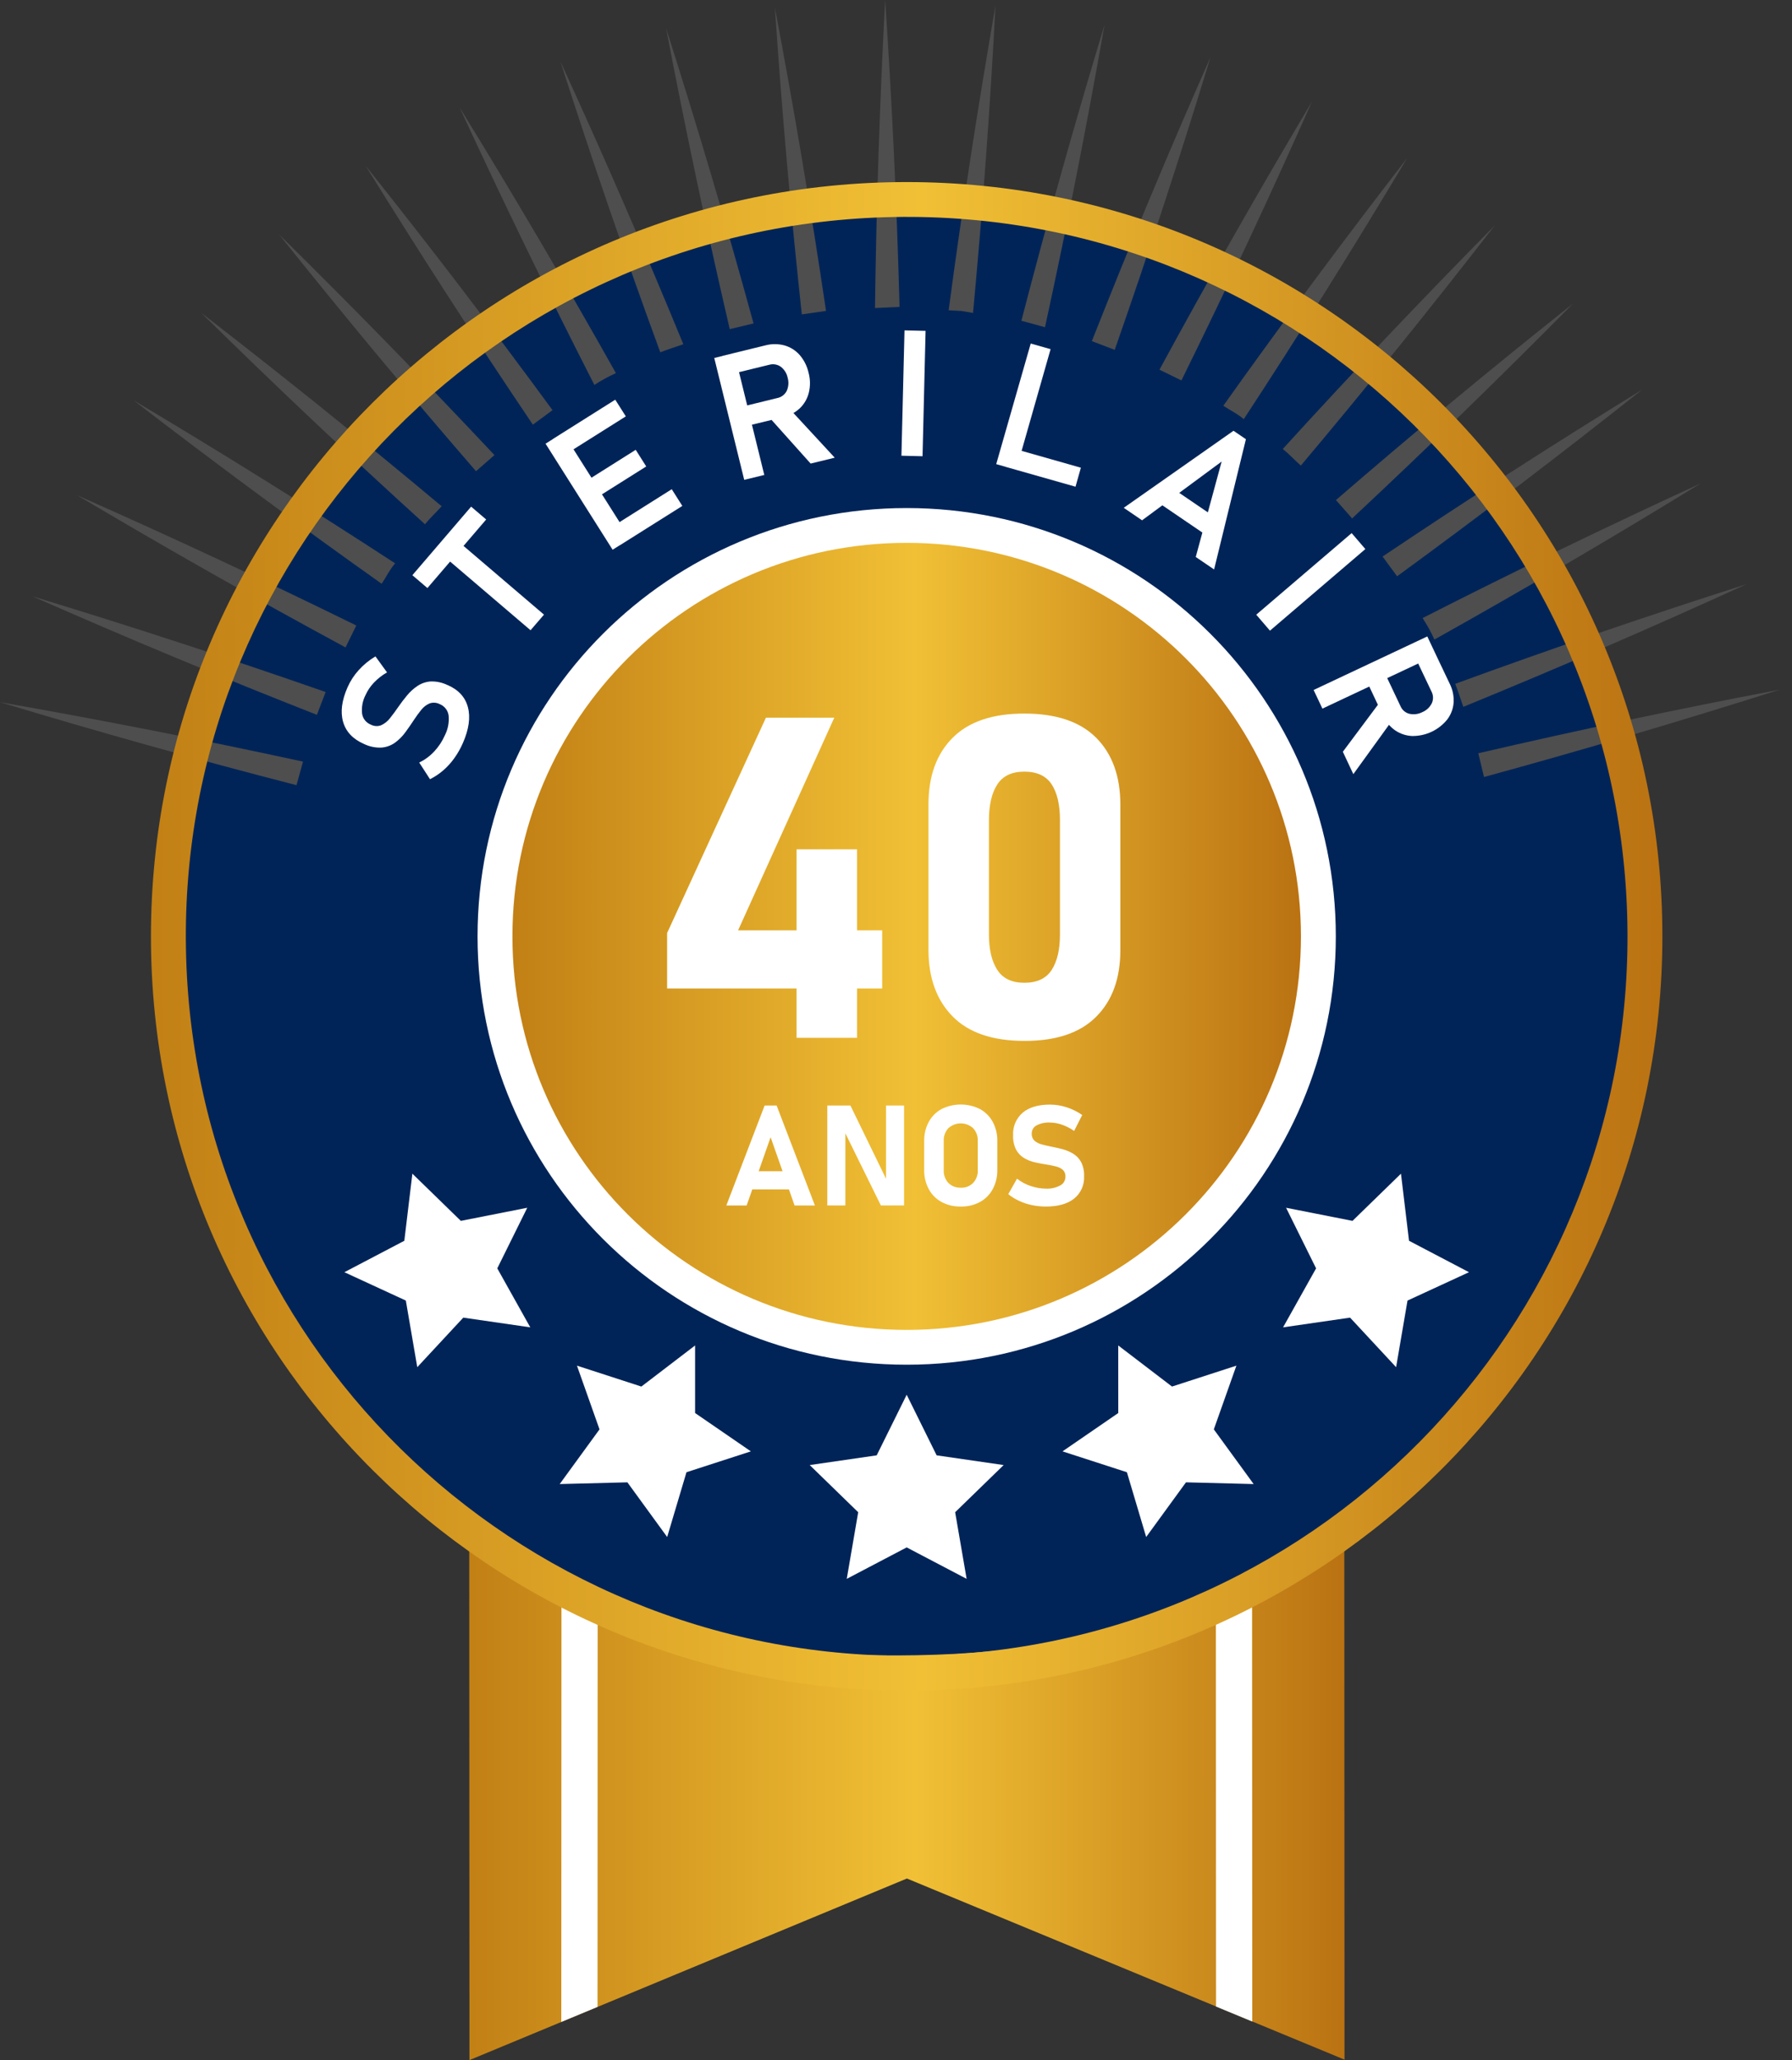 <svg width="134" height="154" viewBox="0 0 134 154" fill="none" xmlns="http://www.w3.org/2000/svg">
<rect x="0" y="0" width="134" height="154" fill="#333333" stroke="none"/>
<circle cx="67.969" cy="69.87" r="54.66" fill="#012458"/>
<g clip-path="url(#clip0_15_1642)">
<path d="M0 52.491C7.589 53.821 15.142 55.302 22.657 56.934L22.172 58.695C14.735 56.78 7.344 54.711 0 52.491Z" fill="#4E4E4E"/>
<path d="M2.429 44.577C9.798 46.819 17.105 49.204 24.35 51.732L23.696 53.436C16.555 50.633 9.466 47.68 2.429 44.577Z" fill="#4E4E4E"/>
<path d="M5.771 37.023C12.8 40.131 19.757 43.376 26.642 46.758L25.837 48.396C19.077 44.744 12.388 40.953 5.771 37.023Z" fill="#4E4E4E"/>
<path d="M9.979 29.919C16.562 33.837 23.084 37.901 29.546 42.111C29.143 42.573 28.878 43.133 28.539 43.639C22.267 39.19 16.081 34.616 9.979 29.919Z" fill="#4E4E4E"/>
<path d="M15.049 23.387C21.142 28.094 27.134 32.913 33.025 37.844C32.623 38.296 32.164 38.716 31.779 39.19C26.07 34.015 20.526 28.774 15.049 23.387Z" fill="#4E4E4E"/>
<path d="M20.874 17.532C26.352 22.925 31.718 28.421 36.973 34.019L35.595 35.224C30.573 29.433 25.666 23.535 20.874 17.532Z" fill="#4E4E4E"/>
<path d="M27.34 12.389C32.126 18.39 36.784 24.481 41.316 30.662L39.845 31.744C35.552 25.383 31.384 18.931 27.34 12.389Z" fill="#4E4E4E"/>
<path d="M34.369 8.032C38.382 14.544 42.294 21.194 46.055 27.893C45.496 28.144 44.958 28.439 44.445 28.774C40.952 21.931 37.593 15.017 34.369 8.032Z" fill="#4E4E4E"/>
<path d="M41.906 4.596C45.115 11.587 48.179 18.632 51.098 25.732C50.527 25.933 49.939 26.114 49.374 26.335C46.729 19.124 44.25 11.903 41.906 4.596Z" fill="#4E4E4E"/>
<path d="M49.808 2.108C52.141 9.428 54.321 16.785 56.347 24.178L54.568 24.604C52.834 17.146 51.248 9.648 49.808 2.108Z" fill="#4E4E4E"/>
<path d="M57.944 0.57C59.37 8.108 60.645 15.666 61.768 23.242L59.957 23.501C59.13 15.879 58.459 8.235 57.944 0.57Z" fill="#4E4E4E"/>
<path d="M66.189 0C66.702 7.649 67.061 15.297 67.266 22.945L65.428 23.027C65.529 15.354 65.783 7.679 66.189 0Z" fill="#4E4E4E"/>
<path d="M74.442 0.402C74.039 8.068 73.474 15.751 72.76 23.395C72.458 23.347 72.156 23.279 71.854 23.244L70.936 23.194C71.953 15.577 73.122 7.98 74.442 0.402Z" fill="#4E4E4E"/>
<path d="M82.594 1.853C81.262 9.425 79.777 16.961 78.141 24.461L76.376 23.977C78.3 16.56 80.372 9.185 82.594 1.853Z" fill="#4E4E4E"/>
<path d="M90.516 4.277C88.275 11.625 85.887 18.916 83.355 26.152L81.646 25.501C84.455 18.374 87.412 11.3 90.516 4.277Z" fill="#4E4E4E"/>
<path d="M98.095 7.612C94.98 14.627 91.729 21.569 88.343 28.439L86.701 27.636C90.36 20.892 94.158 14.217 98.095 7.612Z" fill="#4E4E4E"/>
<path d="M105.225 11.811C101.3 18.378 97.227 24.886 93.006 31.334C92.543 30.933 91.982 30.668 91.475 30.331C95.93 24.071 100.514 17.898 105.225 11.811Z" fill="#4E4E4E"/>
<path d="M111.761 16.867C107.047 22.947 102.217 28.926 97.272 34.804C96.819 34.403 96.399 33.945 95.924 33.561C101.11 27.867 106.362 22.337 111.761 16.867Z" fill="#4E4E4E"/>
<path d="M117.629 22.69C112.224 28.159 106.716 33.513 101.106 38.754L99.898 37.381C105.702 32.362 111.612 27.465 117.629 22.69Z" fill="#4E4E4E"/>
<path d="M122.783 29.136C116.769 33.909 110.665 38.557 104.47 43.079L103.386 41.603C109.761 37.322 116.227 33.166 122.783 29.136Z" fill="#4E4E4E"/>
<path d="M127.156 36.144C120.63 40.16 113.965 44.055 107.26 47.808C107.008 47.251 106.713 46.714 106.378 46.202C113.226 42.716 120.152 39.363 127.156 36.144Z" fill="#4E4E4E"/>
<path d="M130.603 43.667C123.597 46.87 116.537 49.927 109.421 52.84C109.22 52.27 109.038 51.683 108.817 51.119C116.034 48.481 123.27 46.007 130.603 43.667Z" fill="#4E4E4E"/>
<path d="M133.086 51.553C125.751 53.879 118.379 56.057 110.97 58.085L110.542 56.31C118.013 54.575 125.528 52.989 133.086 51.553Z" fill="#4E4E4E"/>
<path d="M87.834 120.413C80.698 123.105 73.259 123.826 65.698 123.744C55.759 123.627 42.739 122.445 35.088 115.222L35.104 154L67.815 140.426L100.538 153.966L100.522 113.662C96.534 116.352 92.346 118.712 87.834 120.413Z" fill="url(#paint0_linear_15_1642)"/>
<path d="M41.984 119.718L41.972 151.147L44.681 150.022L44.691 120.79C43.768 120.469 42.866 120.111 41.984 119.718Z" fill="white"/>
<path d="M90.919 119.129L90.931 149.996L93.64 151.117L93.626 117.804C92.736 118.27 91.835 118.714 90.919 119.129Z" fill="white"/>
<path d="M67.799 13.61C36.589 13.61 11.287 38.854 11.287 69.998C11.287 101.142 36.589 126.384 67.799 126.384C99.009 126.384 124.308 101.14 124.308 69.998C124.308 38.856 99.009 13.61 67.799 13.61ZM69.447 123.756C39.692 124.665 14.833 101.333 13.922 71.643C13.01 41.953 36.394 17.148 66.149 16.239C95.904 15.329 120.765 38.662 121.674 68.352C122.584 98.042 99.21 122.846 69.447 123.756Z" fill="url(#paint1_linear_15_1642)"/>
<path d="M67.799 102.017C85.522 102.017 99.888 87.682 99.888 69.998C99.888 52.314 85.522 37.979 67.799 37.979C50.077 37.979 35.71 52.314 35.71 69.998C35.71 87.682 50.077 102.017 67.799 102.017Z" fill="white"/>
<path d="M67.799 99.415C84.081 99.415 97.28 86.245 97.28 69.998C97.28 53.752 84.081 40.581 67.799 40.581C51.517 40.581 38.318 53.752 38.318 69.998C38.318 86.245 51.517 99.415 67.799 99.415Z" fill="url(#paint2_linear_15_1642)"/>
<path d="M67.799 104.262L70.039 108.792L75.049 109.519L71.423 113.045L72.281 118.025L67.799 115.674L63.317 118.025L64.173 113.045L60.548 109.519L65.557 108.792L67.799 104.262Z" fill="white"/>
<path d="M51.977 100.578V105.63L56.147 108.495L51.332 110.055L49.889 114.897L46.914 110.81L41.853 110.939L44.83 106.851L43.143 102.088L47.959 103.65L51.977 100.578Z" fill="white"/>
<path d="M39.426 90.285L37.185 94.815L39.652 99.224L34.643 98.498L31.202 102.202L30.347 97.222L25.752 95.102L30.234 92.753L30.836 87.737L34.46 91.265L39.426 90.285Z" fill="white"/>
<path d="M83.618 100.578L83.62 105.63L79.451 108.495L84.266 110.055L85.707 114.897L88.683 110.81L93.743 110.939L90.766 106.851L92.453 102.088L87.639 103.65L83.618 100.578Z" fill="white"/>
<path d="M96.169 90.285L98.413 94.815L95.944 99.224L100.955 98.498L104.396 102.202L105.249 97.222L109.846 95.102L105.362 92.753L104.76 87.737L101.136 91.265L96.169 90.285Z" fill="white"/>
<path d="M34.613 55.545C34.438 55.945 34.223 56.326 33.969 56.681C33.73 57.016 33.452 57.321 33.142 57.591C32.841 57.85 32.509 58.071 32.154 58.249L31.349 57.005C31.772 56.798 32.154 56.515 32.474 56.169C32.804 55.815 33.073 55.408 33.267 54.964C33.498 54.51 33.595 54 33.546 53.492C33.522 53.304 33.448 53.125 33.332 52.975C33.215 52.825 33.061 52.708 32.884 52.637C32.767 52.576 32.638 52.54 32.506 52.531C32.374 52.522 32.242 52.54 32.117 52.585C31.875 52.692 31.663 52.857 31.5 53.065C31.314 53.294 31.127 53.549 30.94 53.834C30.753 54.119 30.538 54.436 30.31 54.743C30.096 55.037 29.837 55.297 29.544 55.513C29.248 55.726 28.901 55.854 28.537 55.884C28.076 55.907 27.617 55.811 27.203 55.607C26.385 55.247 25.869 54.699 25.656 53.962C25.442 53.226 25.554 52.363 25.99 51.374C26.197 50.904 26.479 50.471 26.825 50.091C27.188 49.69 27.609 49.345 28.075 49.069L28.94 50.264C28.575 50.472 28.243 50.733 27.954 51.037C27.696 51.308 27.486 51.62 27.332 51.961C27.112 52.389 27.023 52.873 27.076 53.352C27.103 53.533 27.177 53.703 27.291 53.846C27.405 53.989 27.554 54.1 27.724 54.167C27.847 54.233 27.983 54.27 28.123 54.276C28.262 54.282 28.401 54.258 28.529 54.203C28.784 54.079 29.005 53.897 29.175 53.671C29.374 53.422 29.575 53.149 29.779 52.852C29.983 52.555 30.202 52.267 30.435 51.989C30.657 51.716 30.919 51.477 31.212 51.282C31.505 51.084 31.845 50.967 32.198 50.942C32.636 50.927 33.07 51.019 33.464 51.212H33.476C34.289 51.566 34.794 52.121 34.991 52.876C35.188 53.631 35.062 54.521 34.613 55.545Z" fill="white"/>
<path d="M31.961 43.959L30.836 42.999L35.229 37.874L36.354 38.834L31.961 43.959ZM39.672 47.113L33.118 41.519L34.124 40.352L40.678 45.947L39.672 47.113Z" fill="white"/>
<path d="M45.81 41.095L40.795 33.168L42.101 32.347L47.114 40.272L45.81 41.095ZM42.125 34.067L41.336 32.821L46.007 29.879L46.796 31.126L42.125 34.067ZM44.252 37.433L43.467 36.19L47.536 33.626L48.323 34.869L44.252 37.433ZM46.349 40.762L45.56 39.513L50.231 36.571L51.022 37.82L46.349 40.762Z" fill="white"/>
<path d="M55.65 35.87L53.41 26.76L54.912 26.395L57.151 35.505L55.65 35.87ZM55.34 31.963L54.996 30.521L58.139 29.752C58.287 29.721 58.425 29.657 58.544 29.565C58.663 29.473 58.76 29.356 58.828 29.222C58.967 28.915 58.992 28.569 58.9 28.244C58.835 27.916 58.653 27.622 58.387 27.417C58.264 27.329 58.123 27.27 57.975 27.244C57.826 27.218 57.673 27.226 57.528 27.266L54.384 28.035L54.032 26.602L57.22 25.821C57.692 25.694 58.189 25.694 58.661 25.821C59.099 25.945 59.492 26.193 59.794 26.533C60.123 26.915 60.352 27.371 60.462 27.863C60.594 28.349 60.601 28.861 60.482 29.351C60.373 29.797 60.139 30.203 59.808 30.521C59.451 30.853 59.012 31.083 58.536 31.188L55.34 31.963ZM60.617 34.654L57.473 31.142L58.959 30.473L62.418 34.214L60.617 34.654Z" fill="white"/>
<path d="M69.212 24.734L68.984 34.105L67.406 34.067L67.636 24.698L69.212 24.734Z" fill="white"/>
<path d="M74.494 34.696L77.074 25.68L78.559 26.102L75.989 35.118L74.494 34.696ZM75.19 34.897L75.593 33.477L80.825 34.963L80.423 36.383L75.19 34.897Z" fill="white"/>
<path d="M84.029 37.961L92.237 32.202L93.165 32.833L90.786 42.569L89.414 41.636L91.35 34.503L85.401 38.895L84.029 37.961ZM86.405 37.425L87.239 36.204L91.322 38.985L90.489 40.204L86.405 37.425Z" fill="white"/>
<path d="M102.096 41.045L94.964 47.145L93.938 45.951L101.072 39.852L102.096 41.045Z" fill="white"/>
<path d="M98.228 51.579L106.728 47.577L107.388 48.971L98.886 52.972L98.228 51.579ZM100.413 56.197L103.231 52.422L104.183 53.742L101.198 57.87L100.413 56.197ZM102.005 50.501L103.343 49.87L104.726 52.792C104.785 52.93 104.874 53.053 104.988 53.151C105.102 53.249 105.237 53.32 105.382 53.358C105.711 53.433 106.056 53.39 106.356 53.236C106.666 53.107 106.919 52.87 107.066 52.569C107.129 52.432 107.16 52.282 107.156 52.132C107.152 51.981 107.114 51.833 107.044 51.699L105.664 48.794L107.002 48.163L108.411 51.125C108.628 51.56 108.727 52.045 108.696 52.531C108.662 52.984 108.498 53.418 108.223 53.782C107.907 54.175 107.505 54.49 107.048 54.705C106.591 54.919 106.09 55.026 105.585 55.019C105.13 54.997 104.69 54.849 104.315 54.591C103.919 54.307 103.605 53.923 103.406 53.478L102.005 50.501Z" fill="white"/>
<path d="M54.312 90.116L57.176 82.642H58.073L60.937 90.116H59.417L57.624 85.012L55.831 90.116H54.312ZM55.687 88.911V87.554H59.629V88.911H55.687Z" fill="white"/>
<path d="M61.864 90.112V82.642H63.591L66.378 88.369L66.255 88.502V82.642H67.604V90.112H65.869L63.092 84.472L63.215 84.339V90.112H61.864Z" fill="white"/>
<path d="M71.842 90.194C71.34 90.206 70.843 90.088 70.401 89.851C69.996 89.629 69.665 89.294 69.447 88.887C69.212 88.441 69.095 87.942 69.107 87.438V85.321C69.094 84.816 69.211 84.316 69.447 83.869C69.666 83.464 69.997 83.13 70.401 82.907C70.847 82.683 71.341 82.566 71.841 82.566C72.341 82.566 72.834 82.683 73.281 82.907C73.686 83.129 74.017 83.463 74.236 83.869C74.472 84.316 74.589 84.816 74.576 85.321V87.438C74.588 87.942 74.471 88.441 74.236 88.887C74.019 89.294 73.686 89.629 73.281 89.851C72.839 90.088 72.343 90.206 71.842 90.194ZM71.842 88.789C72.012 88.796 72.183 88.768 72.342 88.707C72.501 88.645 72.645 88.55 72.765 88.429C72.884 88.302 72.976 88.152 73.036 87.989C73.096 87.825 73.122 87.651 73.114 87.478V85.289C73.122 85.115 73.096 84.941 73.036 84.777C72.976 84.613 72.884 84.463 72.765 84.335C72.513 84.105 72.183 83.978 71.841 83.978C71.499 83.978 71.169 84.105 70.916 84.335C70.798 84.463 70.706 84.614 70.647 84.777C70.588 84.941 70.561 85.115 70.57 85.289V87.478C70.561 87.651 70.588 87.825 70.647 87.988C70.707 88.152 70.798 88.302 70.916 88.429C71.037 88.549 71.182 88.643 71.341 88.704C71.501 88.765 71.671 88.793 71.842 88.785V88.789Z" fill="white"/>
<path d="M78.209 90.194C77.857 90.195 77.505 90.159 77.161 90.086C76.83 90.017 76.507 89.911 76.201 89.769C75.912 89.636 75.642 89.468 75.396 89.269L76.05 88.106C76.349 88.349 76.69 88.534 77.056 88.654C77.431 88.785 77.824 88.853 78.221 88.855C78.592 88.873 78.961 88.789 79.288 88.612C79.406 88.548 79.505 88.452 79.572 88.336C79.64 88.219 79.674 88.086 79.67 87.951C79.676 87.86 79.662 87.768 79.629 87.683C79.596 87.597 79.545 87.519 79.479 87.456C79.335 87.332 79.163 87.244 78.978 87.201C78.776 87.146 78.543 87.1 78.3 87.062C78.008 87.018 77.712 86.962 77.414 86.895C77.124 86.833 76.846 86.725 76.589 86.576C76.334 86.427 76.125 86.211 75.985 85.952C75.818 85.615 75.739 85.242 75.756 84.867C75.738 84.549 75.794 84.23 75.919 83.937C76.045 83.643 76.236 83.382 76.478 83.174C76.959 82.773 77.638 82.572 78.517 82.572C78.938 82.573 79.355 82.641 79.755 82.773C80.171 82.906 80.565 83.101 80.924 83.351L80.32 84.544C80.042 84.347 79.738 84.19 79.416 84.078C79.126 83.974 78.82 83.919 78.511 83.915C78.162 83.896 77.815 83.97 77.505 84.13C77.396 84.188 77.305 84.275 77.242 84.382C77.18 84.488 77.148 84.609 77.15 84.733C77.143 84.834 77.159 84.935 77.195 85.029C77.232 85.124 77.289 85.209 77.362 85.279C77.522 85.412 77.711 85.506 77.913 85.554C78.139 85.614 78.382 85.668 78.644 85.721C78.905 85.773 79.219 85.843 79.503 85.921C79.78 85.998 80.045 86.115 80.288 86.269C80.528 86.424 80.723 86.638 80.853 86.891C81.007 87.212 81.079 87.565 81.065 87.919V87.929C81.081 88.247 81.022 88.564 80.892 88.855C80.763 89.146 80.566 89.402 80.318 89.602C79.819 89.996 79.115 90.194 78.209 90.194Z" fill="white"/>
<path d="M49.885 73.894V69.747L57.274 53.651H62.384L55.191 69.548H65.966V73.894H49.885ZM59.566 77.58V63.492H64.086V77.58H59.566Z" fill="white"/>
<path d="M76.603 77.811C74.218 77.811 72.426 77.199 71.228 75.976C70.03 74.752 69.43 73.098 69.427 71.014V60.135C69.427 58.019 70.031 56.357 71.238 55.149C72.446 53.942 74.232 53.339 76.597 53.342C78.973 53.342 80.763 53.944 81.966 55.149C83.169 56.354 83.773 58.019 83.777 60.143V71.022C83.777 73.139 83.174 74.8 81.966 76.008C80.759 77.216 78.971 77.817 76.603 77.811ZM76.603 73.466C77.549 73.466 78.228 73.145 78.642 72.504C79.055 71.863 79.261 70.982 79.26 69.862V61.288C79.26 60.156 79.053 59.273 78.642 58.639C78.23 58.005 77.55 57.686 76.603 57.683C75.664 57.683 74.988 58.002 74.575 58.639C74.161 59.276 73.953 60.159 73.949 61.288V69.862C73.949 70.979 74.157 71.86 74.575 72.504C74.992 73.148 75.668 73.469 76.603 73.466Z" fill="white"/>
</g>
<defs>
<linearGradient id="paint0_linear_15_1642" x1="35.078" y1="133.832" x2="100.528" y2="133.832" gradientUnits="userSpaceOnUse">
<stop stop-color="#C28015"/>
<stop offset="0.51" stop-color="#F1C035"/>
<stop offset="1" stop-color="#BA7212"/>
</linearGradient>
<linearGradient id="paint1_linear_15_1642" x1="11.287" y1="69.998" x2="124.308" y2="69.998" gradientUnits="userSpaceOnUse">
<stop stop-color="#C28015"/>
<stop offset="0.51" stop-color="#F1C035"/>
<stop offset="1" stop-color="#BA7212"/>
</linearGradient>
<linearGradient id="paint2_linear_15_1642" x1="38.318" y1="69.998" x2="97.28" y2="69.998" gradientUnits="userSpaceOnUse">
<stop stop-color="#C28015"/>
<stop offset="0.51" stop-color="#F1C035"/>
<stop offset="1" stop-color="#BA7212"/>
</linearGradient>
<clipPath id="clip0_15_1642">
<rect width="133.086" height="154" fill="white"/>
</clipPath>
</defs>
</svg>
